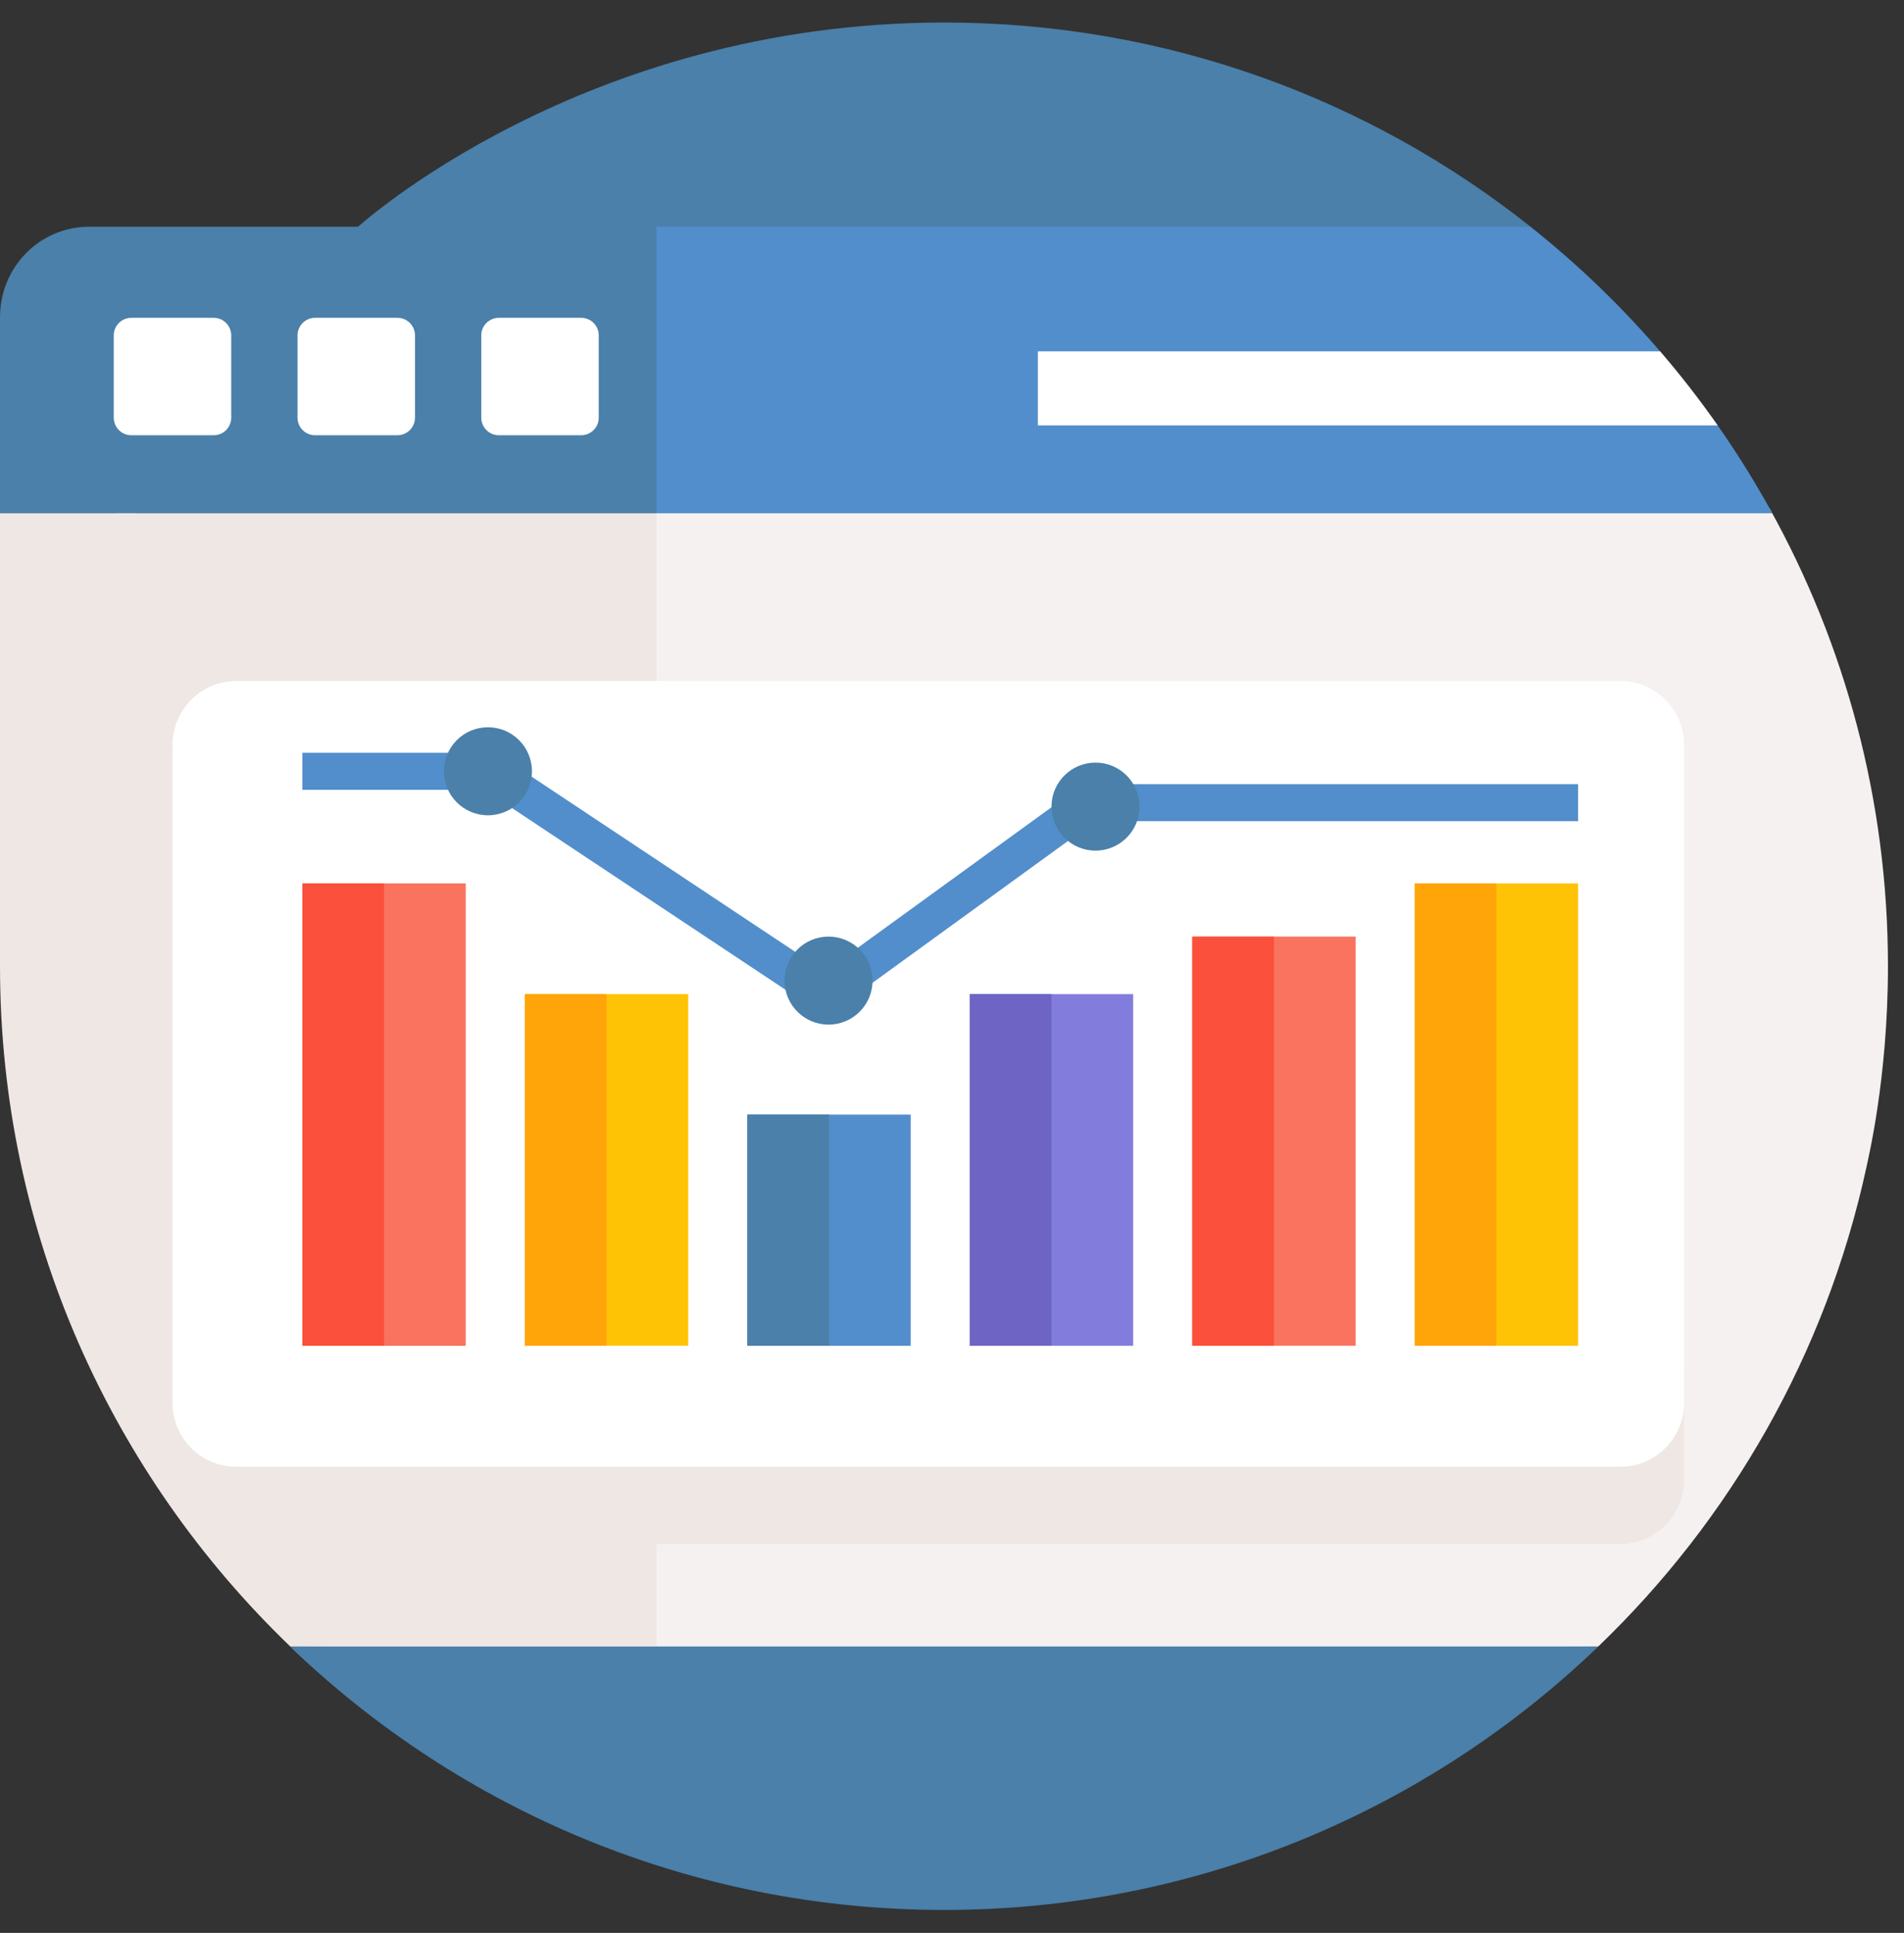 <svg xmlns="http://www.w3.org/2000/svg" width="66" height="67" viewBox="0 0 66 67" fill="none"><rect x="0" y="0" width="66" height="67" fill="#333333" stroke="none"/><g clip-path="url(#clip0_751_11359)"><path d="M52.9 8.58L53.054 7.858C47.473 3.428 40.412 0.781 32.733 0.781C20.144 0.781 12.39 7.882 12.369 7.894C12.369 7.894 12.046 8.296 11.986 8.564L11.982 8.58H52.9Z" fill="#4A80AA"></path><path d="M33.618 56.629L10.058 57.08C15.942 62.73 23.934 66.204 32.733 66.204C41.486 66.204 49.498 62.747 55.402 57.074L33.618 56.629Z" fill="#4A80AA"></path><path d="M22.76 57.072H55.402C59.982 52.672 63.294 46.938 64.7 40.449C64.722 40.31 65.444 37.438 65.444 33.492C65.444 27.73 63.952 22.318 61.337 17.617L19.163 15.861L22.76 57.072Z" fill="#F6F1F1"></path><path d="M53.053 7.859H22.76L20.755 13.053L22.76 17.791H61.434C59.326 13.944 56.466 10.569 53.053 7.859Z" fill="#528ECB"></path><path d="M4.315 17.288C1.584 22.065 0 27.596 0 33.493C0 42.757 3.874 51.122 10.063 57.073H22.76V17.791L15.075 16.045L4.315 17.288Z" fill="#EFE7E4"></path><path d="M22.76 7.859H3.1C1.364 7.859 0 9.266 0 11.002V17.791H22.76V7.859Z" fill="#4A80AA"></path><path d="M4.553 15.087H7.406C7.567 15.087 7.722 15.023 7.837 14.909C7.951 14.795 8.015 14.639 8.015 14.478V11.625C8.015 11.463 7.951 11.309 7.837 11.194C7.722 11.08 7.567 11.016 7.406 11.016H4.553C4.391 11.016 4.236 11.08 4.122 11.194C4.008 11.309 3.943 11.463 3.943 11.625V14.478C3.943 14.639 4.008 14.795 4.122 14.909C4.236 15.023 4.391 15.087 4.553 15.087ZM10.923 15.087H13.775C13.937 15.087 14.092 15.023 14.207 14.909C14.321 14.795 14.385 14.639 14.385 14.478V11.625C14.385 11.463 14.321 11.309 14.207 11.194C14.092 11.08 13.937 11.016 13.775 11.016H10.923C10.761 11.016 10.606 11.08 10.492 11.194C10.378 11.309 10.313 11.463 10.313 11.625V14.478C10.313 14.558 10.329 14.637 10.36 14.711C10.39 14.785 10.435 14.852 10.492 14.909C10.548 14.966 10.616 15.011 10.69 15.041C10.764 15.072 10.843 15.088 10.923 15.087ZM17.293 15.087H20.145C20.307 15.087 20.462 15.023 20.576 14.909C20.691 14.795 20.755 14.639 20.755 14.478V11.625C20.755 11.463 20.691 11.309 20.576 11.194C20.462 11.08 20.307 11.016 20.145 11.016H17.293C17.131 11.016 16.976 11.08 16.862 11.194C16.747 11.309 16.683 11.463 16.683 11.625V14.478C16.683 14.558 16.699 14.637 16.73 14.711C16.76 14.785 16.805 14.852 16.862 14.909C16.918 14.966 16.986 15.011 17.059 15.041C17.134 15.072 17.213 15.088 17.293 15.087ZM57.547 12.18H35.976V14.745H59.54C58.918 13.857 58.253 13.001 57.547 12.18Z" fill="white"></path><path d="M11.234 53.524H56.16C57.384 53.524 58.376 52.532 58.376 51.309V47.459H5.98V48.269C5.98 51.171 8.332 53.524 11.234 53.524Z" fill="#EFE7E4"></path><path d="M58.376 48.628C58.376 49.852 57.384 50.843 56.16 50.843H8.195C6.971 50.843 5.98 49.852 5.98 48.628V25.823C5.98 24.599 6.971 23.607 8.195 23.607H56.16C57.384 23.607 58.376 24.599 58.376 25.823V48.628Z" fill="white"></path><path d="M10.482 30.621H16.144V46.649H10.482V30.621Z" fill="#FA735F"></path><path d="M10.482 30.621H13.313V46.649H10.482V30.621Z" fill="#FA503C"></path><path d="M18.194 34.459H23.856V46.648H18.194V34.459Z" fill="#FFC305"></path><path d="M18.194 34.459H21.025V46.648H18.194V34.459Z" fill="#FFA50A"></path><path d="M25.906 38.635H31.568V46.649H25.906V38.635Z" fill="#528ECB"></path><path d="M25.906 38.635H28.737V46.649H25.906V38.635Z" fill="#4A80AA"></path><path d="M33.618 34.459H39.279V46.648H33.618V34.459Z" fill="#827DDC"></path><path d="M33.618 34.459H36.449V46.648H33.618V34.459Z" fill="#6E64C3"></path><path d="M41.33 32.465H46.991V46.647H41.33V32.465Z" fill="#FA735F"></path><path d="M41.33 32.465H44.161V46.647H41.33V32.465Z" fill="#FA503C"></path><path d="M49.042 30.621H54.703V46.649H49.042V30.621Z" fill="#FFC305"></path><path d="M49.042 30.621H51.873V46.649H49.042V30.621Z" fill="#FFA50A"></path><path d="M28.629 35.239L16.796 27.377H10.482V26.094H17.183L28.596 33.678L37.551 27.182H54.703V28.465H37.967L28.629 35.239Z" fill="#528ECB"></path><path d="M28.72 35.516C29.563 35.516 30.246 34.833 30.246 33.99C30.246 33.148 29.563 32.465 28.72 32.465C27.878 32.465 27.195 33.148 27.195 33.99C27.195 34.833 27.878 35.516 28.72 35.516Z" fill="#4A80AA"></path><path d="M37.974 29.485C38.817 29.485 39.5 28.802 39.5 27.959C39.5 27.117 38.817 26.434 37.974 26.434C37.132 26.434 36.449 27.117 36.449 27.959C36.449 28.802 37.132 29.485 37.974 29.485Z" fill="#4A80AA"></path><path d="M16.914 28.26C17.756 28.26 18.439 27.577 18.439 26.735C18.439 25.892 17.756 25.209 16.914 25.209C16.071 25.209 15.388 25.892 15.388 26.735C15.388 27.577 16.071 28.26 16.914 28.26Z" fill="#4A80AA"></path><path d="M0 17.791H4.736V33.492H0V17.791Z" fill="#EFE7E4"></path></g><defs><clipPath id="clip0_751_11359"><rect width="65.444" height="65.444" fill="white" transform="translate(0 0.771)"></rect></clipPath></defs></svg>